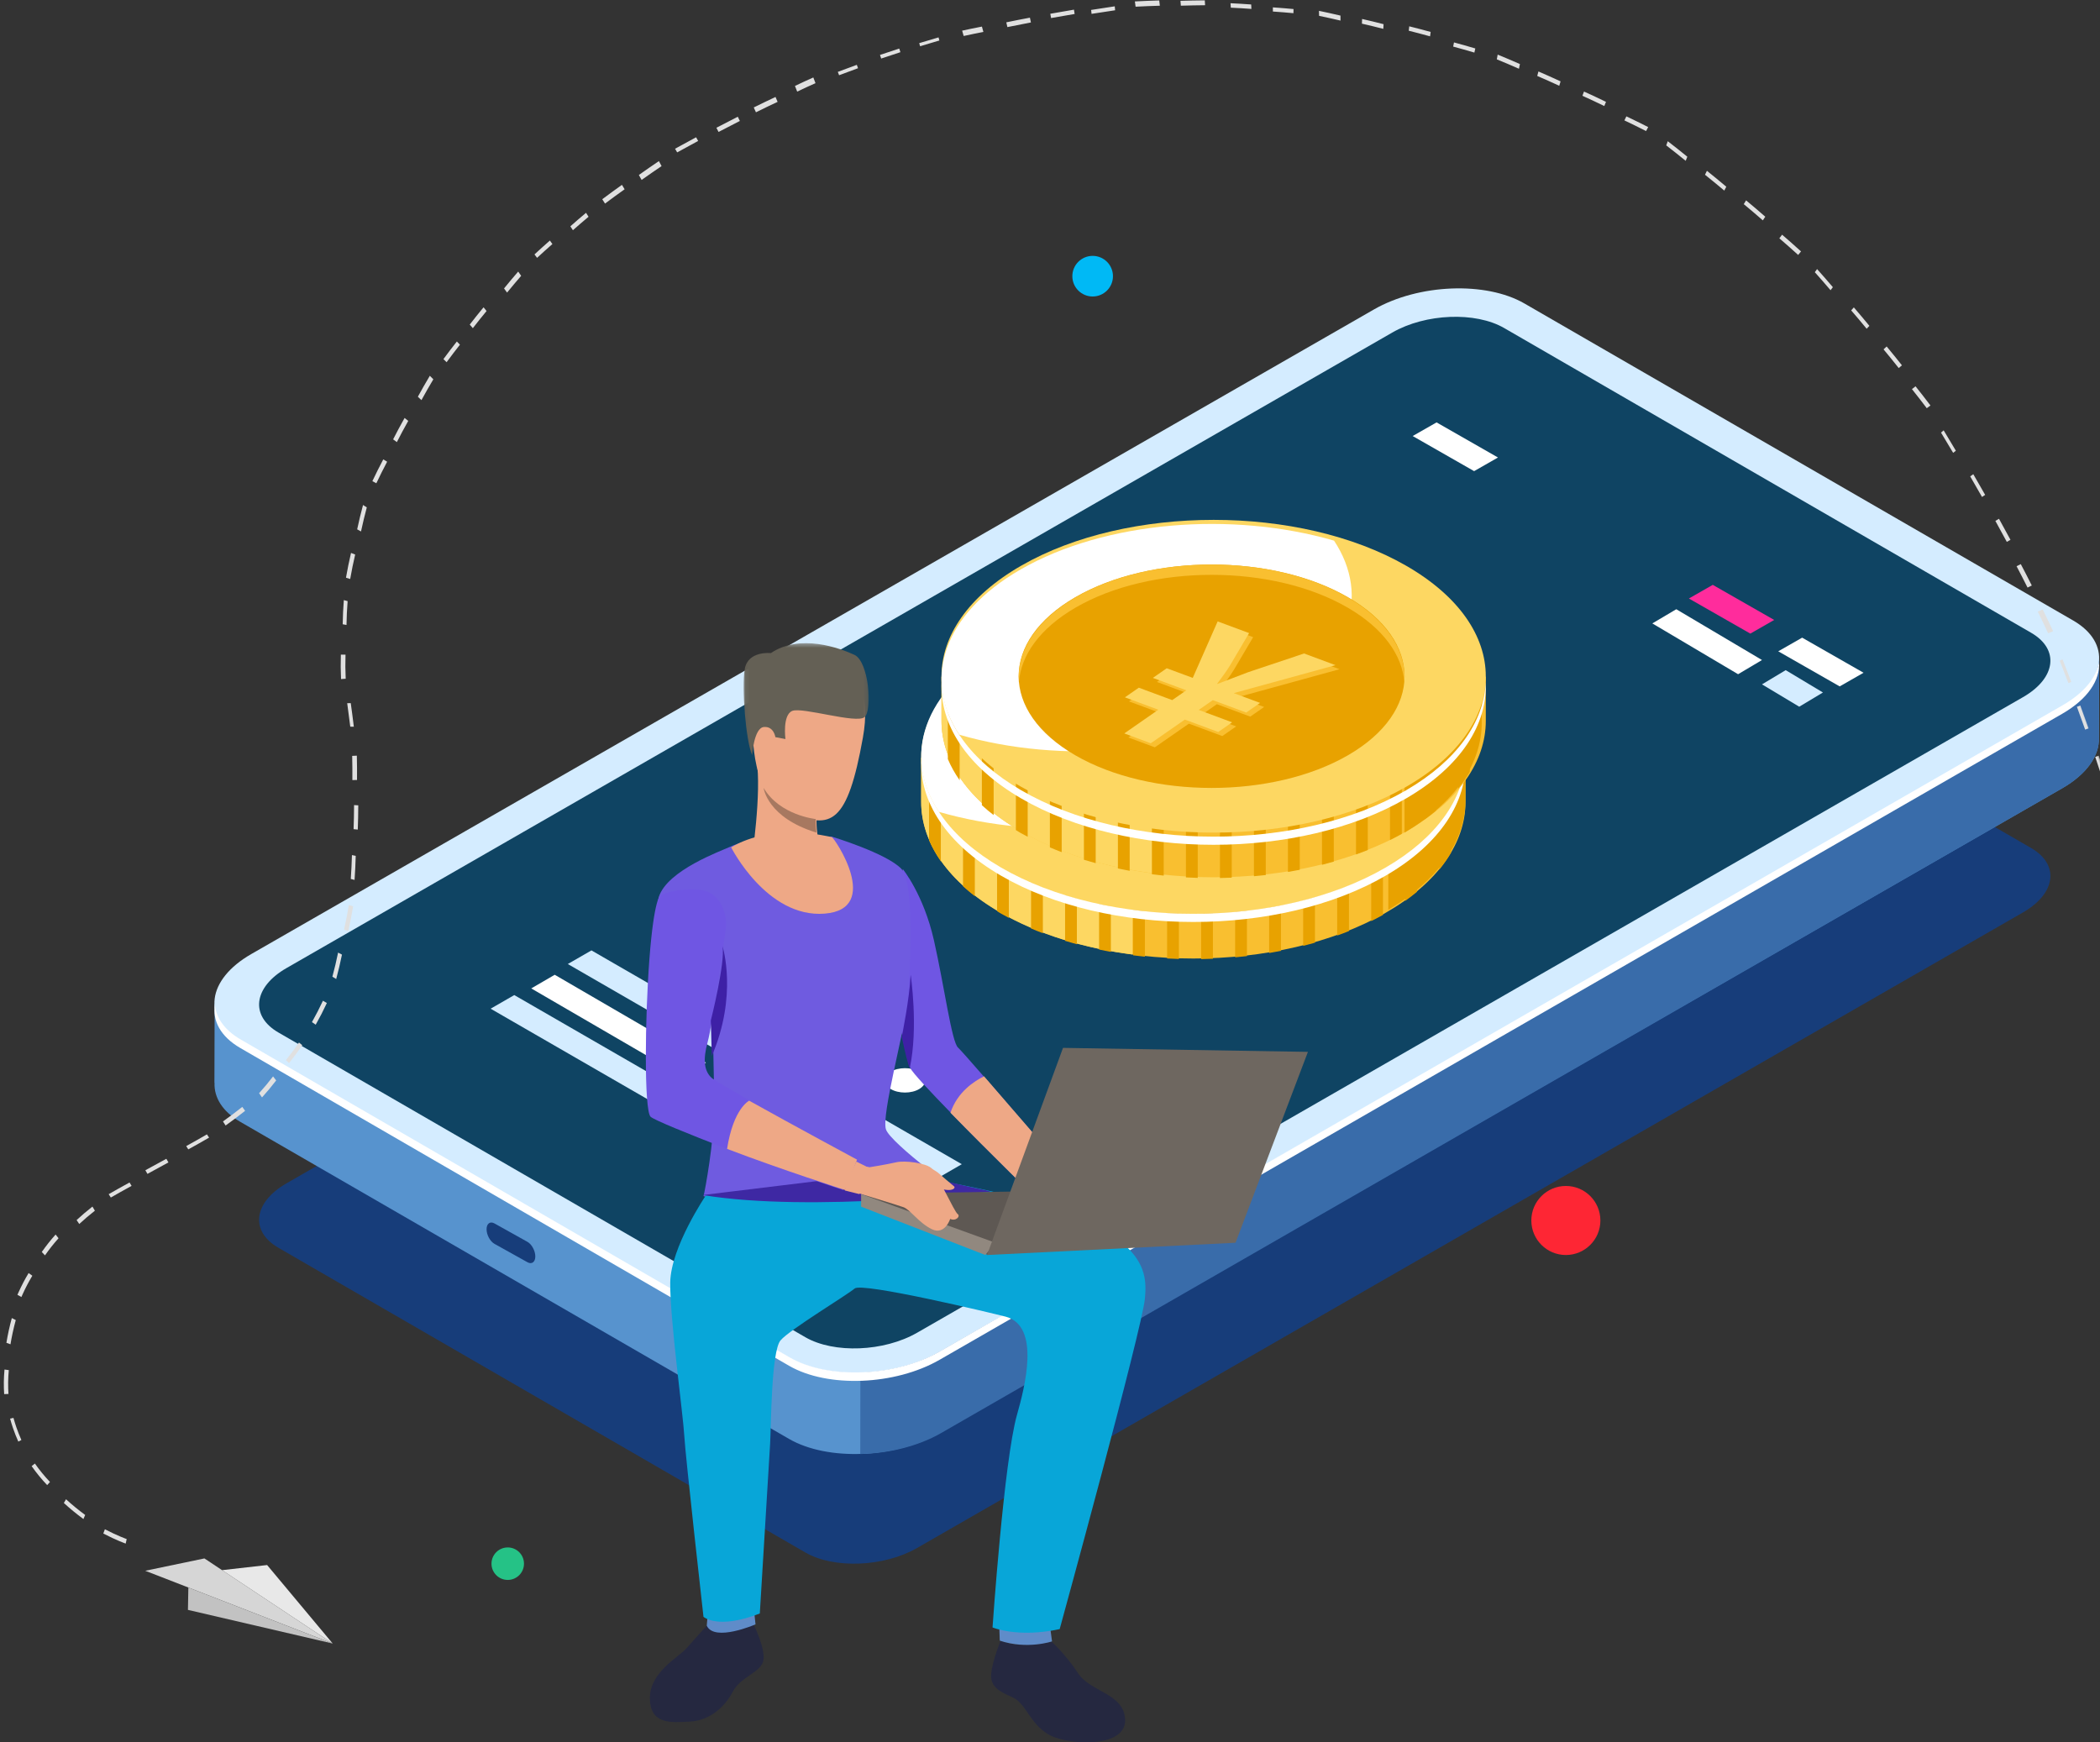 <?xml version="1.0" encoding="UTF-8"?>
<svg width="517px" height="429px" viewBox="0 0 517 429" version="1.1" xmlns="http://www.w3.org/2000/svg" xmlns:xlink="http://www.w3.org/1999/xlink">
    <rect x="0" y="0" width="517" height="429" fill="#333333" stroke="none"/>
    <!-- Generator: sketchtool 64 (101010) - https://sketch.com -->
    <title>CB961B46-672C-4D18-A889-9DC9E36E29E8@2x</title>
    <desc>Created with sketchtool.</desc>
    <defs>
        <polygon id="path-1" points="1.36424205e-12 0.201 633.921 0.201 633.921 384.201 1.36424205e-12 384.201"></polygon>
        <polygon id="path-3" points="0.127 0.36 30.932 0.36 30.932 27.932 0.127 27.932"></polygon>
    </defs>
    <g id="Opt01_V2_Approved" stroke="none" stroke-width="1" fill="none" fill-rule="evenodd">
        <g id="01_DP_Homepage" transform="translate(-237, -1512)">
            <g id="products" transform="translate(0, 1159)">
                <g id="products_infographic" transform="translate(74.739, 297.522)">
                    <g id="Group-101" transform="translate(214.261, 126.478)">
                        <path d="M448.038,137.79 L318.308,62.765 C311.264,58.685 298.947,59.177 290.794,63.864 L18.536,220.35 C10.387,225.033 9.493,232.134 16.537,236.214 L146.264,311.239 C153.312,315.314 165.633,314.822 173.778,310.135 L446.039,153.654 C454.188,148.966 455.082,141.865 448.038,137.79" id="Fill-1" fill="#173D7A"></path>
                        <path d="M142.264,283.283 L7.178,205.226 C2.738,202.66 0.672,199.201 0.817,195.606 L0.788,195.614 L0.842,176.056 L8.354,184.837 C8.842,184.519 9.331,184.197 9.865,183.891 L286.208,25.197 C297.178,18.896 313.763,18.23 323.25,23.718 L456.435,100.68 C459.135,97.734 464.788,91.515 464.788,91.515 L464.722,110.647 L464.717,110.643 C464.916,114.957 461.844,119.552 455.649,123.106 L179.302,281.808 C168.332,288.106 151.747,288.767 142.264,283.283" id="Fill-3" fill="#5793CE"></path>
                        <path d="M69.738,235.252 L77.843,239.772 C78.917,240.377 79.788,239.735 79.788,238.35 C79.788,236.962 78.917,235.348 77.843,234.752 L69.738,230.228 C68.659,229.623 67.788,230.265 67.788,231.654 C67.788,233.038 68.659,234.648 69.738,235.252" id="Fill-5" fill="#173D7A"></path>
                        <path d="M286.459,25.198 C297.413,18.895 313.975,18.23 323.449,23.718 L456.447,100.687 C459.143,97.741 464.788,91.521 464.788,91.521 L464.722,110.655 L464.718,110.651 C464.916,114.965 461.848,119.561 455.661,123.115 L179.707,281.83 C173.992,285.116 166.756,286.847 159.788,287 L160.053,97.898 L286.459,25.198 Z" id="Fill-7" fill="#396CAA"></path>
                        <path d="M458.392,81.773 L323.291,3.716 C313.803,-1.767 297.216,-1.106 286.245,5.195 L9.873,163.893 C-1.098,170.19 -2.303,179.744 7.185,185.227 L142.286,263.284 C151.77,268.768 168.357,268.107 179.328,261.801 L455.704,103.108 C466.675,96.81 467.876,87.257 458.392,81.773" id="Fill-9" fill="#D4ECFF"></path>
                        <path d="M142.275,265.278 L7.162,187.035 C2.27,184.202 0.245,180.283 0.911,176.287 C1.152,179.534 3.235,182.607 7.265,184.943 L142.379,263.183 C151.864,268.679 168.452,268.016 179.428,261.7 L455.826,102.632 C461.141,99.575 464.139,95.753 464.765,92 C465.088,96.394 462.031,101.095 455.723,104.728 L179.325,263.796 C168.353,270.108 151.764,270.77 142.275,265.278" id="Fill-11" fill="#FFFFFF"></path>
                        <path d="M448.038,84.791 L318.308,9.765 C311.264,5.686 298.947,6.177 290.794,10.861 L18.536,167.352 C10.387,172.031 9.493,179.137 16.537,183.212 L146.264,258.238 C153.312,262.314 165.633,261.822 173.778,257.139 L446.039,100.651 C454.188,95.968 455.082,88.863 448.038,84.791" id="Fill-13" fill="#0F4463"></path>
                        <polygon id="Fill-15" fill="#D4ECFF" points="178.971 219 87.788 166.355 93.609 163 184.788 215.64"></polygon>
                        <polygon id="Fill-17" fill="#D4ECFF" points="114.97 204 68.788 177.354 74.61 174 120.788 200.646"></polygon>
                        <polygon id="Fill-19" fill="#FF2C9C" points="137.909 217 122.788 208.354 128.662 205 143.788 213.641"></polygon>
                        <polygon id="Fill-21" fill="#FFFFFF" points="160.913 230 145.788 221.354 151.667 218 166.788 226.641"></polygon>
                        <polygon id="Fill-23" fill="#FFFFFF" points="116.007 194 78.788 172.361 84.569 169 121.788 190.643"></polygon>
                        <polygon id="Fill-25" fill="#D4ECFF" points="162.006 220 124.788 198.357 130.57 195 167.788 216.639"></polygon>
                        <path d="M134.326,174.12 C132.373,175.293 129.209,175.293 127.256,174.12 C125.299,172.948 125.299,171.052 127.256,169.88 C129.209,168.707 132.373,168.707 134.326,169.88 C136.275,171.052 136.275,172.948 134.326,174.12" id="Fill-27" fill="#FF2C9C"></path>
                        <path d="M144.323,180.12 C142.37,181.293 139.206,181.293 137.253,180.12 C135.3,178.948 135.3,177.052 137.253,175.88 C139.206,174.707 142.37,174.707 144.323,175.88 C146.276,177.052 146.276,178.948 144.323,180.12" id="Fill-29" fill="#FFFFFF"></path>
                        <path d="M154.323,186.12 C152.37,187.293 149.206,187.293 147.253,186.12 C145.3,184.948 145.3,183.052 147.253,181.88 C149.206,180.707 152.37,180.707 154.323,181.88 C156.276,183.052 156.276,184.948 154.323,186.12" id="Fill-31" fill="#D4ECFF"></path>
                        <path d="M164.323,191.12 C162.374,192.293 159.205,192.293 157.256,191.12 C155.298,189.948 155.298,188.052 157.256,186.88 C159.205,185.707 162.369,185.707 164.323,186.88 C166.276,188.052 166.276,189.948 164.323,191.12" id="Fill-33" fill="#FF2C9C"></path>
                        <path d="M174.323,197.12 C172.374,198.293 169.21,198.293 167.256,197.12 C165.298,195.948 165.298,194.052 167.256,192.88 C169.21,191.707 172.374,191.707 174.323,192.88 C176.276,194.052 176.276,195.948 174.323,197.12" id="Fill-35" fill="#FFFFFF"></path>
                        <polygon id="Fill-37" fill="#FF2C9C" points="378.913 85 363.788 76.36 369.667 73 384.788 81.64"></polygon>
                        <polygon id="Fill-39" fill="#FFFFFF" points="400.913 98 385.788 89.36 391.671 86 406.788 94.64"></polygon>
                        <polygon id="Fill-41" fill="#FFFFFF" points="310.911 45 295.788 36.357 301.668 33 316.788 41.643"></polygon>
                        <polygon id="Fill-43" fill="#FFFFFF" points="375.899 95 354.788 82.492 360.685 79 381.788 91.508"></polygon>
                        <polygon id="Fill-45" fill="#D4ECFF" points="390.956 103 381.788 97.497 387.619 94 396.788 99.499"></polygon>
                        <path d="M308.788,115.61 L306.064,115.61 C303.003,109.633 297.375,103.994 289.161,99.278 C263.001,84.241 220.579,84.241 194.415,99.278 C186.204,103.99 180.573,109.633 177.516,115.61 L174.788,115.61 L174.788,126.501 C174.792,136.356 181.333,146.206 194.415,153.724 C220.583,168.758 263.005,168.758 289.165,153.729 C302.251,146.206 308.788,136.356 308.788,126.501 L308.788,115.61 Z" id="Fill-47" fill="#F9BF30"></path>
                        <path d="M226.788,89 C214.864,90.526 203.517,93.962 194.24,99.333 C186.102,104.04 180.521,109.666 177.488,115.631 L174.788,115.631 L174.788,126.5 C174.792,136.334 181.27,146.164 194.24,153.667 C203.521,159.038 214.864,162.474 226.788,164 L226.788,89 Z" id="Fill-49" fill="#FDD762"></path>
                        <path d="M289.788,153 C302.452,145.524 308.788,135.755 308.788,125.981 L308.788,115.132 L306.121,115.132 C303.572,110.053 299.18,105.226 292.978,101 L289.788,101 L289.788,153 Z" id="Fill-51" fill="#E8A200"></path>
                        <g id="Group-59" transform="translate(175.788, 91)" fill="#E8A200">
                            <path d="M129.435,23.718 C128.618,22.302 127.647,20.91 126.531,19.543 L126.531,52.135 C127.651,50.772 128.614,49.377 129.435,47.965 L129.435,23.718 Z" id="Fill-53"></path>
                            <path d="M18.652,8.71 C15.023,10.789 11.924,13.058 9.303,15.449 L9.303,56.213 C10.216,57.04 11.174,57.855 12.206,58.654 L12.206,14.466 L17.681,14.466 L17.681,62.347 C18.005,62.544 18.316,62.742 18.652,62.935 C19.282,63.297 19.933,63.643 20.58,63.989 L20.58,14.466 L26.051,14.466 L26.051,66.599 C27.009,67.002 27.972,67.398 28.955,67.772 L28.955,14.466 L34.425,14.466 L34.425,69.645 C35.383,69.938 36.354,70.213 37.329,70.481 L37.329,14.466 L42.799,14.466 L42.799,71.794 C43.762,71.996 44.728,72.185 45.698,72.362 L45.698,14.466 L51.173,14.466 L51.173,73.215 C52.136,73.334 53.106,73.453 54.073,73.552 L54.073,14.466 L59.543,14.466 L59.543,73.988 C60.514,74.042 61.48,74.083 62.451,74.112 L62.451,14.466 L67.917,14.466 L67.917,74.141 C68.888,74.124 69.854,74.095 70.821,74.054 L70.821,14.466 L76.291,14.466 L76.291,73.704 C77.262,73.618 78.228,73.519 79.195,73.408 L79.195,14.466 L84.665,14.466 L84.665,72.642 C85.636,72.482 86.606,72.305 87.569,72.115 L87.569,14.466 L93.039,14.466 L93.039,70.889 C94.014,70.642 94.98,70.378 95.943,70.102 L95.943,14.466 L101.413,14.466 L101.413,68.34 C102.392,67.99 103.363,67.624 104.313,67.241 L104.313,14.466 L109.787,14.466 L109.787,64.788 C110.77,64.298 111.741,63.791 112.687,63.26 L112.687,14.466 L118.157,14.466 L118.157,59.815 C119.182,59.082 120.144,58.337 121.061,57.575 L121.061,14.466 L121.546,14.466 C119.161,12.436 116.411,10.509 113.276,8.71 C107.183,5.215 100.198,2.552 92.745,0.687 L39.178,0.687 C31.729,2.552 24.749,5.215 18.652,8.71" id="Fill-55"></path>
                            <path d="M3.836,21.615 C3.064,22.726 2.359,23.842 1.774,24.974 L0.932,24.974 L0.932,44.858 C1.675,46.624 2.645,48.365 3.836,50.069 L3.836,21.615 Z" id="Fill-57"></path>
                        </g>
                        <path d="M289.165,142.725 C263,157.758 220.576,157.758 194.411,142.725 C168.247,127.688 168.247,103.314 194.411,88.276 C220.572,73.239 262.996,73.243 289.161,88.276 C315.33,103.314 315.33,127.688 289.165,142.725" id="Fill-60" fill="#FDD762"></path>
                        <path d="M256.295,121.797 C275.443,110.795 280.476,94.769 271.43,81.113 C246.441,73.849 215.156,76.203 194.282,88.2 C175.135,99.202 170.098,115.232 179.147,128.888 C204.133,136.152 235.414,133.794 256.295,121.797" id="Fill-62" fill="#FFFFFF"></path>
                        <path d="M289.178,142.572 C263.006,157.798 220.57,157.798 194.398,142.568 C181.752,135.212 175.23,125.642 174.81,116 C174.353,126.311 180.871,136.711 194.398,144.577 C220.57,159.808 263.006,159.808 289.178,144.577 C302.705,136.715 309.219,126.316 308.766,116.004 C308.338,125.646 301.824,135.212 289.178,142.572" id="Fill-64" fill="#FFFFFF"></path>
                        <path d="M274.874,134.946 C256.325,145.685 226.249,145.685 207.704,134.946 C189.15,124.207 189.15,106.793 207.699,96.054 C226.249,85.315 256.321,85.315 274.874,96.054 C293.424,106.793 293.428,124.207 274.874,134.946" id="Fill-66" fill="#E8A200"></path>
                        <path d="M207.696,98.655 C226.25,87.826 256.325,87.83 274.875,98.659 C283.603,103.751 288.22,110.331 288.739,117 C289.323,109.488 284.702,101.864 274.875,96.122 C256.325,85.293 226.25,85.293 207.696,96.122 C197.873,101.864 193.256,109.484 193.837,116.996 C194.355,110.327 198.972,103.751 207.696,98.655" id="Fill-68" fill="#F9BF30"></path>
                        <path d="M264.788,103 L261.113,104.043 L262.16,104.453 L258.572,106.506 C255.638,105.09 252.608,104.388 249.479,104.4 C246.346,104.416 243.429,105.201 240.722,106.752 C239.634,107.372 238.752,108.009 238.078,108.653 C237.399,109.298 236.927,109.967 236.658,110.661 C236.393,111.359 236.24,111.999 236.195,112.591 C236.149,113.178 236.178,113.872 236.277,114.676 L236.704,117.989 C236.828,118.938 236.857,119.71 236.786,120.321 C236.716,120.925 236.451,121.557 235.992,122.206 C235.537,122.855 234.837,123.446 233.889,123.988 C232.197,124.961 230.699,125.067 229.383,124.312 C228.385,123.745 228.129,123.027 228.625,122.173 C229.118,121.315 230.446,120.252 232.623,118.975 L232.623,116.483 L229.482,117.653 L224.967,115.752 C222.198,117.439 220.418,119.024 219.611,120.523 L219.094,119.948 L219.094,122.391 L219.107,122.391 C219.123,124.066 220.406,125.716 222.997,127.346 L221.213,128.368 L218.788,127.264 L218.788,129.756 L220.965,131 L225.215,128.57 C227.88,129.801 230.748,130.372 233.815,130.273 C236.882,130.171 239.584,129.448 241.927,128.106 C243.098,127.436 244.054,126.73 244.803,125.991 C245.552,125.244 246.082,124.476 246.4,123.68 C246.719,122.883 246.918,122.124 246.992,121.401 C247.071,120.683 247.067,119.874 246.98,118.987 L246.62,115.772 C246.566,115.128 246.537,114.664 246.537,114.372 C246.537,114.081 246.591,113.674 246.698,113.153 C246.802,112.636 247.046,112.168 247.427,111.765 C247.803,111.363 248.325,110.969 248.991,110.591 C249.682,110.197 250.485,109.938 251.404,109.828 C252.318,109.717 253.121,109.848 253.812,110.23 C254.164,110.415 254.417,110.608 254.562,110.801 C254.661,110.936 254.694,111.076 254.698,111.219 L250.957,111.987 L250.957,114.479 L258.53,117.821 C259.151,117.435 259.702,117.078 260.19,116.741 C260.678,116.405 261.183,115.998 261.717,115.53 C262.243,115.058 262.665,114.602 262.979,114.171 C263.298,113.74 263.538,113.252 263.699,112.706 C263.778,112.455 263.815,112.205 263.828,111.962 L263.836,111.954 L263.836,111.913 L263.836,111.88 L263.836,109.335 L262.868,109.532 C262.855,109.516 262.847,109.499 262.834,109.483 C262.346,108.9 261.676,108.325 260.815,107.771 L264.788,105.488 L264.788,103 Z" id="Fill-70" fill="#F9BF30"></path>
                        <path d="M218.788,126.742 L223.001,124.313 C220.12,122.492 218.838,120.633 219.14,118.75 C219.442,116.863 221.383,114.827 224.967,112.629 L232.623,115.874 C230.446,117.165 229.118,118.233 228.625,119.098 C228.129,119.959 228.385,120.683 229.387,121.258 C230.699,122.016 232.197,121.908 233.889,120.931 C234.837,120.385 235.537,119.785 235.992,119.131 C236.455,118.477 236.716,117.844 236.791,117.231 C236.857,116.619 236.828,115.837 236.704,114.885 L236.282,111.541 C236.178,110.734 236.149,110.034 236.195,109.439 C236.24,108.847 236.393,108.201 236.658,107.498 C236.927,106.798 237.399,106.124 238.078,105.47 C238.752,104.82 239.634,104.183 240.722,103.553 C243.429,101.993 246.346,101.199 249.479,101.182 C252.608,101.17 255.638,101.877 258.572,103.309 L262.57,101 L264.788,102.283 L260.815,104.584 C261.676,105.139 262.346,105.718 262.839,106.31 C263.323,106.897 263.629,107.452 263.753,107.961 C263.882,108.474 263.865,109.008 263.704,109.559 C263.538,110.105 263.298,110.601 262.983,111.032 C262.669,111.471 262.243,111.926 261.717,112.402 C261.183,112.874 260.678,113.283 260.19,113.623 C259.706,113.962 259.151,114.322 258.535,114.715 L250.957,111.342 C251.536,110.995 252.008,110.701 252.376,110.465 C252.741,110.229 253.117,109.968 253.498,109.683 C253.879,109.401 254.152,109.149 254.321,108.938 C254.491,108.727 254.611,108.507 254.682,108.28 C254.752,108.048 254.715,107.841 254.566,107.638 C254.417,107.44 254.164,107.245 253.812,107.059 C253.121,106.674 252.323,106.542 251.404,106.653 C250.485,106.769 249.682,107.026 248.991,107.423 C248.329,107.808 247.807,108.205 247.427,108.607 C247.046,109.016 246.806,109.484 246.698,110.006 C246.591,110.531 246.537,110.945 246.537,111.235 C246.537,111.529 246.566,111.996 246.624,112.654 L246.98,115.886 C247.067,116.784 247.071,117.596 246.992,118.324 C246.918,119.052 246.719,119.818 246.4,120.621 C246.086,121.424 245.552,122.194 244.803,122.947 C244.054,123.696 243.098,124.408 241.927,125.082 C239.584,126.436 236.882,127.164 233.815,127.263 C230.752,127.363 227.88,126.792 225.219,125.546 L220.965,128 L218.788,126.742 Z" id="Fill-72" fill="#FDD762"></path>
                        <path d="M313.788,95.61 L311.063,95.61 C308.003,89.633 302.375,83.995 294.164,79.278 C268,64.241 225.576,64.241 199.411,79.278 C191.201,83.99 185.573,89.633 182.516,95.61 L179.788,95.61 L179.788,106.502 C179.788,116.356 186.333,126.206 199.411,133.725 C225.58,148.758 268.004,148.758 294.164,133.725 C307.251,126.206 313.792,116.356 313.788,106.502 L313.788,95.61 Z" id="Fill-74" fill="#F9BF30"></path>
                        <path d="M231.788,69 C219.86,70.526 208.517,73.962 199.235,79.333 C191.098,84.04 185.521,89.666 182.488,95.631 L179.788,95.631 L179.788,106.5 C179.788,116.334 186.27,126.164 199.235,133.667 C208.517,139.038 219.86,142.474 231.788,144 L231.788,69 Z" id="Fill-76" fill="#FDD762"></path>
                        <path d="M293.788,134 C306.452,126.524 312.792,116.755 312.788,106.981 L312.788,96.132 L310.121,96.132 C307.572,91.053 303.18,86.226 296.978,82 L293.788,82 L293.788,134 Z" id="Fill-78" fill="#E8A200"></path>
                        <g id="Group-86" transform="translate(179.788, 71)" fill="#E8A200">
                            <path d="M130.066,23.751 C129.249,22.335 128.279,20.943 127.167,19.58 L127.167,52.172 C128.283,50.809 129.245,49.414 130.066,48.002 L130.066,23.751 Z" id="Fill-80"></path>
                            <path d="M19.284,8.747 C15.655,10.826 12.561,13.095 9.939,15.486 L9.939,56.25 C10.852,57.077 11.806,57.892 12.839,58.691 L12.839,14.503 L18.313,14.503 L18.313,62.383 C18.641,62.581 18.952,62.779 19.284,62.972 C19.914,63.334 20.566,63.68 21.217,64.022 L21.217,14.503 L26.683,14.503 L26.683,66.636 C27.641,67.039 28.604,67.435 29.587,67.809 L29.587,14.503 L35.061,14.503 L35.061,69.682 C36.015,69.975 36.986,70.25 37.961,70.518 L37.961,14.503 L43.431,14.503 L43.431,71.831 C44.394,72.033 45.36,72.222 46.331,72.399 L46.331,14.503 L51.805,14.503 L51.805,73.247 C52.768,73.371 53.738,73.49 54.709,73.589 L54.709,14.503 L60.175,14.503 L60.175,74.025 C61.146,74.079 62.112,74.116 63.083,74.149 L63.083,14.503 L68.553,14.503 L68.553,74.178 C69.52,74.161 70.49,74.132 71.453,74.091 L71.453,14.503 L76.923,14.503 L76.923,73.737 C77.898,73.655 78.86,73.556 79.831,73.445 L79.831,14.503 L85.297,14.503 L85.297,72.679 C86.272,72.515 87.239,72.342 88.201,72.152 L88.201,14.503 L93.676,14.503 L93.676,70.926 C94.65,70.679 95.613,70.415 96.575,70.139 L96.575,14.503 L102.046,14.503 L102.046,68.377 C103.024,68.023 103.995,67.661 104.945,67.278 L104.945,14.503 L110.42,14.503 L110.42,64.825 C111.407,64.335 112.373,63.828 113.323,63.297 L113.323,14.503 L118.789,14.503 L118.789,59.852 C119.814,59.119 120.776,58.374 121.693,57.612 L121.693,14.503 L122.182,14.503 C119.797,12.473 117.043,10.546 113.912,8.747 C107.819,5.252 100.83,2.589 93.381,0.724 L39.815,0.724 C32.361,2.589 25.381,5.252 19.284,8.747" id="Fill-82"></path>
                            <path d="M4.467,21.652 C3.696,22.76 2.995,23.879 2.41,25.012 L1.564,25.012 L1.564,44.895 C2.306,46.661 3.281,48.402 4.467,50.107 L4.467,21.652 Z" id="Fill-84"></path>
                        </g>
                        <path d="M294.164,122.726 C268,137.759 225.576,137.759 199.411,122.722 C173.247,107.689 173.247,83.315 199.411,68.278 C225.572,53.241 267.996,53.241 294.164,68.278 C320.329,83.315 320.329,107.689 294.164,122.726" id="Fill-87" fill="#FDD762"></path>
                        <path d="M261.294,102.797 C280.446,91.795 285.475,75.769 276.429,62.113 C251.444,54.849 220.158,57.203 199.281,69.2 C180.133,80.202 175.1,96.232 184.146,109.888 C209.131,117.152 240.417,114.794 261.294,102.797" id="Fill-89" fill="#FFFFFF"></path>
                        <path d="M294.178,123.572 C268.006,138.798 225.57,138.798 199.398,123.568 C186.752,116.212 180.234,106.642 179.81,97 C179.353,107.311 185.871,117.711 199.398,125.577 C225.57,140.808 268.006,140.808 294.178,125.577 C307.705,117.715 314.219,107.316 313.766,97.004 C313.342,106.646 306.824,116.212 294.178,123.572" id="Fill-91" fill="#FFFFFF"></path>
                        <path d="M279.873,114.946 C261.324,125.685 231.248,125.685 212.703,114.946 C194.15,104.207 194.15,86.793 212.703,76.054 C231.248,65.315 261.324,65.315 279.873,76.054 C298.426,86.793 298.426,104.207 279.873,114.946" id="Fill-93" fill="#E8A200"></path>
                        <path d="M212.7,78.655 C231.25,67.826 261.328,67.826 279.875,78.655 C288.603,83.751 293.219,90.331 293.738,97 C294.327,89.488 289.702,81.864 279.875,76.122 C261.328,65.293 231.25,65.293 212.7,76.122 C202.873,81.864 198.256,89.484 198.837,96.996 C199.355,90.327 203.972,83.747 212.7,78.655" id="Fill-95" fill="#F9BF30"></path>
                        <path d="M225.788,110.577 L234.171,104.748 L225.945,101.691 L229.364,99.317 L237.593,102.374 L241.062,99.964 L232.828,96.906 L236.243,94.533 L242.645,96.906 L248.773,83 L256.518,85.875 L251.79,93.891 C250.746,95.593 249.718,96.861 248.641,98.356 L248.724,98.389 C251.102,97.524 253.58,96.496 256.278,95.506 L270.051,90.896 L277.788,93.771 L252.739,100.655 L259.22,103.066 L255.805,105.44 L247.584,102.383 L244.116,104.794 L252.337,107.847 L248.918,110.225 L240.697,107.171 L232.31,113 L225.788,110.577 Z" id="Fill-97" fill="#F9BF30"></path>
                        <path d="M224.788,109.577 L233.171,103.748 L224.945,100.691 L228.364,98.317 L236.593,101.374 L240.062,98.964 L231.828,95.906 L235.243,93.533 L241.645,95.906 L247.773,82 L255.518,84.875 L250.79,92.891 C249.746,94.593 248.718,95.861 247.641,97.356 L247.724,97.389 C250.102,96.524 252.58,95.496 255.278,94.506 L269.051,89.896 L276.788,92.771 L251.739,99.655 L258.22,102.066 L254.805,104.44 L246.584,101.383 L243.116,103.794 L251.337,106.847 L247.918,109.225 L239.697,106.171 L231.31,112 L224.788,109.577 Z" id="Fill-99" fill="#FDD762"></path>
                    </g>
                    <g id="Group-7" transform="translate(342, 244) scale(-1, 1) rotate(8) translate(-342, -244) translate(25, 43)">
                        <polygon id="Fill-1" fill="#D6D6D6" points="443.962 401.419 487.169 377.254 472.318 376.274"></polygon>
                        <polygon id="Fill-2" fill="#E8E8E8" points="457.258 380.033 443.962 401.419 468.414 379.736"></polygon>
                        <polygon id="Fill-3" fill="#C2C2C2" points="443.962 401.419 478.098 388.256 477.232 382.811"></polygon>
                        <g id="Group-6" transform="translate(-0, 0.799)">
                            <mask id="mask-2" fill="white">
                                <use xlink:href="#path-1"></use>
                            </mask>
                            <g id="Clip-5"></g>
                            <path d="M222.609,38.418 L222.59,37.481 C224.244,37.444 225.924,37.424 227.587,37.418 L227.59,38.356 C225.933,38.362 224.258,38.382 222.609,38.418 L222.609,38.418 Z M238.73,38.868 C237.082,38.815 235.41,38.775 233.761,38.751 L233.774,37.868 C235.429,37.892 237.107,37.932 238.761,37.985 L238.73,38.868 Z M212.602,38.819 L212.548,38.029 C214.192,37.947 215.862,37.876 217.512,37.819 L217.548,38.611 C215.905,38.667 214.239,38.737 212.602,38.819 L212.602,38.819 Z M249.798,39.322 C248.166,39.131 246.505,38.965 244.863,38.824 L244.91,37.322 C246.559,37.463 248.225,37.632 249.863,37.822 L249.798,39.322 Z M201.672,40.355 L201.585,38.994 C203.22,38.758 204.879,38.544 206.515,38.355 L206.585,39.719 C204.956,39.908 203.302,40.122 201.672,40.355 L201.672,40.355 Z M261.059,40.832 C259.11,40.578 257.13,40.344 255.178,40.136 L255.275,38.832 C257.234,39.041 259.221,39.276 261.178,39.529 L261.059,40.832 Z M189.844,41.956 L189.697,40.762 C191.644,40.474 193.62,40.203 195.572,39.956 L195.697,41.152 C193.752,41.399 191.783,41.67 189.844,41.956 L189.844,41.956 Z M271.338,42.411 C269.407,42.109 267.442,41.823 265.498,41.559 L265.637,40.411 C267.588,40.674 269.56,40.962 271.498,41.264 L271.338,42.411 Z M178.992,43.487 L178.804,42.428 C180.728,42.098 182.691,41.781 184.639,41.487 L184.804,42.547 C182.866,42.842 180.91,43.157 178.992,43.487 L178.992,43.487 Z M282.607,43.851 C280.692,43.509 278.74,43.18 276.809,42.873 L276.989,41.851 C278.928,42.158 280.887,42.488 282.809,42.831 L282.607,43.851 Z M169.271,45.869 L169.041,44.921 C170.956,44.555 172.904,44.202 174.831,43.869 L175.041,44.819 C173.12,45.151 171.179,45.503 169.271,45.869 L169.271,45.869 Z M293.093,47.415 C291.192,46.853 289.255,46.307 287.338,45.792 L287.56,44.415 C289.486,44.931 291.429,45.479 293.338,46.044 L293.093,47.415 Z M158.492,48.395 L158.217,47.116 C160.111,46.523 162.045,45.945 163.964,45.395 L164.217,46.68 C162.304,47.227 160.378,47.804 158.492,48.395 L158.492,48.395 Z M303.507,49.984 C301.624,49.379 299.702,48.787 297.797,48.226 L298.065,46.984 C299.978,47.548 301.907,48.142 303.797,48.751 L303.507,49.984 Z M147.923,51.906 L147.603,50.749 C149.485,50.117 151.404,49.496 153.305,48.906 L153.603,50.072 C151.709,50.659 149.798,51.276 147.923,51.906 L147.923,51.906 Z M313.117,53.614 C311.565,52.971 309.977,52.338 308.4,51.736 L308.663,50.614 C310.246,51.219 311.84,51.853 313.4,52.5 L313.117,53.614 Z M137.439,56.477 L137.132,55.426 C138.688,54.76 140.273,54.104 141.845,53.477 L142.132,54.537 C140.567,55.16 138.988,55.814 137.439,56.477 L137.439,56.477 Z M323.673,57.173 C322.137,56.495 320.565,55.828 318.999,55.189 L319.303,54.173 C320.877,54.816 322.456,55.486 323.999,56.166 L323.673,57.173 Z M127.995,60.84 L127.647,59.883 C129.185,59.187 130.756,58.5 132.319,57.84 L132.647,58.807 C131.092,59.464 129.527,60.148 127.995,60.84 L127.995,60.84 Z M333.442,62.857 C331.928,61.916 330.371,60.982 328.816,60.082 L329.168,58.857 C330.73,59.76 332.295,60.7 333.816,61.646 L333.442,62.857 Z M117.634,66.337 L117.241,65.171 C118.763,64.209 120.321,63.255 121.869,62.337 L122.241,63.514 C120.7,64.429 119.15,65.379 117.634,66.337 L117.634,66.337 Z M344.265,68.398 C342.774,67.418 341.236,66.444 339.693,65.503 L340.096,64.398 C341.647,65.344 343.194,66.324 344.693,67.309 L344.265,68.398 Z M108.334,71.69 L107.895,70.625 C109.403,69.63 110.944,68.642 112.477,67.69 L112.895,68.768 C111.37,69.715 109.836,70.698 108.334,71.69 L108.334,71.69 Z M353.099,74.216 C351.631,73.2 350.114,72.188 348.589,71.208 L349.051,70.216 C350.586,71.202 352.113,72.22 353.589,73.242 L353.099,74.216 Z M98.049,77.182 L97.559,76.208 C99.045,75.186 100.57,74.167 102.091,73.182 L102.559,74.168 C101.046,75.151 99.527,76.164 98.049,77.182 L98.049,77.182 Z M361.993,81.03 C360.555,79.716 359.062,78.405 357.555,77.135 L358.087,76.03 C359.603,77.31 361.107,78.63 362.555,79.952 L361.993,81.03 Z M89.035,84.515 L88.491,83.626 C89.963,82.575 91.47,81.528 92.97,80.515 L93.491,81.42 C91.998,82.427 90.498,83.469 89.035,84.515 L89.035,84.515 Z M371.081,88.829 C369.676,87.471 368.213,86.116 366.73,84.802 L367.345,83.829 C368.839,85.154 370.315,86.519 371.73,87.887 L371.081,88.829 Z M79.955,91.853 L79.354,90.839 C80.803,89.495 82.29,88.154 83.775,86.853 L84.354,87.888 C82.877,89.182 81.397,90.516 79.955,91.853 L79.955,91.853 Z M379.156,96.767 C377.798,95.369 376.37,93.972 374.914,92.611 L375.635,91.767 C377.104,93.14 378.544,94.55 379.914,95.96 L379.156,96.767 Z M71.94,99.047 L71.277,98.125 C72.704,96.752 74.172,95.379 75.638,94.047 L76.277,94.991 C74.819,96.316 73.359,97.681 71.94,99.047 L71.94,99.047 Z M386.592,106.76 C385.552,105.033 384.448,103.303 383.312,101.618 L383.999,100.76 C385.146,102.461 386.261,104.21 387.312,105.955 L386.592,106.76 Z M63.079,107.371 L62.348,106.533 C63.752,105.132 65.196,103.732 66.641,102.371 L67.348,103.23 C65.911,104.584 64.475,105.978 63.079,107.371 L63.079,107.371 Z M392.918,116.957 C391.941,115.18 390.89,113.397 389.795,111.659 L390.634,110.957 C391.742,112.716 392.806,114.52 393.795,116.319 L392.918,116.957 Z M55.353,116.546 L54.549,115.787 C55.928,114.361 57.346,112.933 58.768,111.546 L59.549,112.328 C58.136,113.708 56.724,115.127 55.353,116.546 L55.353,116.546 Z M48.523,126.646 L47.815,125.823 C48.894,124.083 50.007,122.341 51.124,120.646 L51.815,121.497 C50.704,123.183 49.597,124.915 48.523,126.646 L48.523,126.646 Z M397.463,127.363 C396.8,125.535 396.07,123.7 395.291,121.905 L396.093,121.363 C396.881,123.181 397.621,125.042 398.291,126.894 L397.463,127.363 Z M41.925,136.672 L41.145,135.932 C42.199,134.166 43.289,132.395 44.383,130.672 L45.145,131.44 C44.057,133.155 42.974,134.915 41.925,136.672 L41.925,136.672 Z M401.961,139.819 C401.413,137.94 400.778,136.049 400.072,134.198 L401.155,133.819 C401.872,135.697 402.516,137.616 403.072,139.522 L401.961,139.819 Z M35.335,146.697 L34.476,146.036 C35.5,144.247 36.563,142.451 37.633,140.697 L38.476,141.388 C37.411,143.132 36.354,144.919 35.335,146.697 L35.335,146.697 Z M403.91,151.633 C403.508,149.768 403.113,147.838 402.737,145.897 L403.568,145.633 C403.944,147.565 404.337,149.486 404.737,151.342 L403.91,151.633 Z M29.884,157.574 L28.936,156.985 C29.93,155.171 30.963,153.351 32.003,151.574 L32.936,152.192 C31.901,153.959 30.874,155.769 29.884,157.574 L29.884,157.574 Z M407.441,164.297 C406.788,162.456 406.146,160.545 405.531,158.62 L406.633,158.297 C407.244,160.212 407.883,162.113 408.531,163.943 L407.441,164.297 Z M25.177,168.382 L24.391,167.862 C25.11,166.028 25.859,164.184 26.617,162.382 L27.391,162.931 C26.637,164.723 25.892,166.557 25.177,168.382 L25.177,168.382 Z M411.239,175.902 C410.537,174.09 409.845,172.205 409.182,170.297 L410.14,169.902 C410.798,171.796 411.484,173.668 412.182,175.467 L411.239,175.902 Z M19.859,180.249 L18.99,179.793 C19.68,177.937 20.4,176.071 21.13,174.249 L21.99,174.732 C21.264,176.545 20.547,178.402 19.859,180.249 L19.859,180.249 Z M416.024,187.368 C415.272,185.594 414.531,183.74 413.823,181.856 L414.64,181.368 C415.343,183.234 416.077,185.073 416.823,186.831 L416.024,187.368 Z M15.544,191.977 L14.579,191.583 C15.236,189.708 15.924,187.822 16.624,185.977 L17.579,186.399 C16.882,188.235 16.198,190.111 15.544,191.977 L15.544,191.977 Z M421.58,198.764 C420.515,197.04 419.465,195.227 418.459,193.376 L419.369,192.764 C420.366,194.595 421.404,196.389 422.459,198.093 L421.58,198.764 Z M12.234,203.566 L11.158,203.229 C11.779,201.336 12.429,199.43 13.094,197.566 L14.158,197.929 C13.498,199.784 12.85,201.681 12.234,203.566 L12.234,203.566 Z M428.243,208.961 C427.116,207.304 426.005,205.547 424.941,203.742 L425.682,202.961 C426.733,204.744 427.829,206.477 428.941,208.113 L428.243,208.961 Z M9.673,216.075 L8.872,215.793 C9.256,213.883 9.661,211.959 10.077,210.075 L10.872,210.383 C10.458,212.259 10.055,214.173 9.673,216.075 L9.673,216.075 Z M436.672,217.954 C435.194,216.647 433.737,215.249 432.339,213.8 L433.069,212.954 C434.446,214.382 435.883,215.759 437.339,217.048 L436.672,217.954 Z M445.958,224.758 C444.415,223.787 442.896,222.742 441.444,221.651 L441.996,220.758 C443.427,221.832 444.924,222.862 446.444,223.819 L445.958,224.758 Z M6.49,228.654 L5.591,228.424 C5.94,226.495 6.313,224.554 6.697,222.654 L7.591,222.91 C7.208,224.801 6.839,226.734 6.49,228.654 L6.49,228.654 Z M454.998,230.577 C453.402,229.698 451.834,228.75 450.341,227.758 L450.743,226.577 C452.217,227.556 453.764,228.491 455.341,229.359 L454.998,230.577 Z M465.727,234.201 C463.752,233.617 461.83,232.993 460.014,232.346 L460.354,231.201 C462.152,231.842 464.057,232.46 466.014,233.038 L465.727,234.201 Z M476.329,236.765 C474.244,236.404 472.351,236.053 470.543,235.695 L470.785,234.765 C472.583,235.122 474.467,235.471 476.543,235.831 L476.329,236.765 Z M487.799,239.196 L486.04,238.897 C484.697,238.671 483.348,238.443 481.992,238.21 L482.187,237.196 C483.541,237.428 484.89,237.656 486.232,237.883 L487.992,238.181 L487.799,239.196 Z M4.317,241.094 L3.3,240.912 C3.609,238.969 3.942,237.011 4.288,235.094 L5.3,235.299 C4.955,237.209 4.624,239.158 4.317,241.094 L4.317,241.094 Z M498.217,241.765 C496.481,241.426 494.595,241.083 492.452,240.719 L492.657,239.765 C494.811,240.131 496.706,240.475 498.452,240.816 L498.217,241.765 Z M507.691,245.399 C506.21,244.743 504.67,244.139 502.986,243.551 L503.223,242.399 C504.927,242.994 506.485,243.606 507.986,244.269 L507.691,245.399 Z M518.177,249.954 C516.765,248.917 515.243,247.942 513.654,247.055 L514.038,245.954 C515.659,246.858 517.211,247.855 518.654,248.913 L518.177,249.954 Z M3.155,253.395 L1.999,253.259 C2.259,251.302 2.545,249.329 2.848,247.395 L3.999,247.554 C3.699,249.48 3.415,251.445 3.155,253.395 L3.155,253.395 Z M527.008,257.758 C526.855,257.592 526.701,257.426 526.545,257.26 C525.359,255.995 524.085,254.791 522.759,253.682 L523.406,252.758 C524.766,253.895 526.073,255.13 527.289,256.427 C527.448,256.595 527.604,256.764 527.759,256.932 L527.008,257.758 Z M2.025,265.696 L0.699,265.604 C0.9,263.632 1.128,261.644 1.374,259.696 L2.699,259.81 C2.453,261.751 2.227,263.731 2.025,265.696 L2.025,265.696 Z M533.341,267.89 C532.406,266.151 531.338,264.396 530.167,262.675 L530.925,261.89 C532.121,263.647 533.212,265.438 534.167,267.216 L533.341,267.89 Z M1.302,278.917 L0.532,278.867 C0.597,276.882 0.674,274.88 0.764,272.917 L1.532,272.989 C1.443,274.944 1.366,276.939 1.302,278.917 L1.302,278.917 Z M537.789,279.286 C537.296,277.448 536.627,275.59 535.803,273.765 L536.755,273.286 C537.604,275.168 538.293,277.084 538.803,278.983 L537.789,279.286 Z M539.316,291.169 L538.473,291.044 C538.573,289.927 538.624,288.795 538.624,287.679 C538.624,286.876 538.597,286.062 538.546,285.26 L539.391,285.169 C539.445,286.001 539.473,286.846 539.473,287.679 C539.473,288.837 539.42,290.012 539.316,291.169 L539.316,291.169 Z M1.13,291.079 L0.222,291.066 C0.238,289.07 0.269,287.055 0.314,285.079 L1.222,285.109 C1.177,287.079 1.146,289.088 1.13,291.079 L1.13,291.079 Z M536.09,303.609 L535.182,303.108 C536.009,301.293 536.692,299.443 537.213,297.609 L538.182,297.942 C537.645,299.834 536.941,301.741 536.09,303.609 L536.09,303.609 Z M0.129,304.23 C0.089,302.234 0.062,300.218 0.05,298.238 L0.974,298.23 C0.986,300.204 1.011,302.214 1.05,304.204 L0.129,304.23 Z M530.37,314.417 L529.637,313.608 C530.803,311.919 531.878,310.173 532.833,308.417 L533.637,309.113 C532.661,310.909 531.562,312.693 530.37,314.417 L530.37,314.417 Z M1.075,317.243 C0.995,315.258 0.926,313.254 0.869,311.287 L1.664,311.243 C1.721,313.205 1.79,315.202 1.869,317.181 L1.075,317.243 Z M522.496,323.517 L521.902,322.546 C521.922,322.532 523.746,321.093 526.192,318.517 L526.902,319.382 C524.396,322.021 522.573,323.457 522.496,323.517 L522.496,323.517 Z M1.729,328.27 C1.64,326.632 1.556,324.978 1.48,323.351 L2.231,323.27 C2.307,324.892 2.391,326.542 2.48,328.176 L1.729,328.27 Z" id="Fill-4" fill="#E0E0E0" mask="url(#mask-2)" transform="translate(269.762, 182.796) rotate(11) translate(-269.762, -182.796) "></path>
                        </g>
                    </g>
                    <g id="Group-54" transform="translate(402.761, 348.978) scale(-1, 1) translate(-402.761, -348.978) translate(321.261, 213.478)">
                        <path d="M63.128,246.19 C63.128,246.19 59.697,249.246 56.617,253.941 C53.536,258.637 45.358,258.887 45.008,265.296 C44.658,271.706 56.127,271.903 62.148,269.817 C68.169,267.73 69.08,261.469 72.721,259.904 C76.362,258.339 78.252,257.072 77.973,254.016 C77.693,250.961 75.678,246 75.678,246 C75.678,246 73.416,246.734 72.085,246.883 C70.755,247.032 66.279,247.085 63.128,246.19" id="Fill-1" fill="#252840"></path>
                        <path d="M104,74.495 C104,74.495 101.67,88.288 99.792,97.398 L99.792,97.399 C99.03,101.093 98.343,104.018 97.916,104.938 C97.379,106.097 93.005,110.771 87.653,116.257 C78.26,125.881 65.851,138 65.851,138 L61,128.834 C61,128.834 72.023,115.973 79.494,107.391 C82.953,103.419 85.651,100.366 86.145,99.925 C87.707,98.534 89.52,84.828 92.069,73.535 C94.617,62.241 99.725,56 99.725,56 L104,74.495 Z" id="Fill-3" fill="#6F56E3"></path>
                        <path d="M88,115.979 C78.485,125.726 65.914,138 65.914,138 L61,128.717 C61,128.717 72.166,115.692 79.735,107 C82.056,108.132 86.315,110.833 88,115.979" id="Fill-5" fill="#EEA886"></path>
                        <path d="M148.054,242.312 C148.054,242.312 151.181,245.773 153.03,247.871 C154.88,249.969 161.962,253.719 162,259.95 C162.042,266.707 156.775,266.115 152.09,265.868 C147.405,265.622 143.598,262.382 141.625,258.556 C139.652,254.73 134.404,253.725 134.034,250.639 C133.664,247.554 136.467,242 136.467,242 L148.054,242.312 Z" id="Fill-7" fill="#252840"></path>
                        <path d="M136.626,236 L136,241.942 C136,241.942 146.127,246.35 148,242.264 L147.565,236.972 L136.626,236 Z" id="Fill-9" fill="#5F8CC9"></path>
                        <path d="M63.552,242 L63,246.131 C63,246.131 69.121,248.204 75.863,245.947 L76,242.273 L63.552,242 Z" id="Fill-11" fill="#5F8CC9"></path>
                        <path d="M148.79,136.452 C149.136,137.686 85,136.452 85,136.452 C85,136.452 102.741,123.518 103.891,120.063 C105.041,116.608 99.374,95.877 98.635,89.132 C98.043,83.735 96.561,59.586 100.113,55.897 C103.826,52.041 117.197,48 117.197,48 L136.691,48.725 C136.691,48.725 139.908,49.398 142.208,50.468 C144.507,51.537 157.659,56.229 159.795,62.811 C161.93,69.391 146.672,90.551 146.672,90.551 C146.672,90.551 146.642,91.502 146.597,93.06 L146.597,93.061 C146.537,95.139 146.45,98.297 146.37,101.722 C146.269,106.159 146.179,111.044 146.179,114.613 C146.179,123.002 148.443,135.218 148.79,136.452" id="Fill-13" fill="#6F5BE0"></path>
                        <path d="M148.209,136.306 C148.209,136.306 156.874,149.064 156.997,157.774 C157.119,166.484 153.787,190.637 153.543,195.421 C153.298,200.206 148.811,240.079 148.811,240.079 C148.811,240.079 145.343,243.309 134.941,239.26 C134.941,239.26 132.645,201.448 132.4,197.399 C132.155,193.351 132.155,174.704 129.83,172.005 C127.504,169.306 113.432,160.842 111.596,159.247 C109.761,157.652 77.782,165.305 74.432,166.175 C65.755,168.431 69.71,183.565 71.629,190.351 C74.841,201.701 77.648,242.696 77.648,242.696 C77.648,242.696 71.467,245.335 61.116,243.105 C61.116,243.105 40.79,169.085 40.137,161.724 C39.484,154.363 39.164,142.226 89.255,133 L148.209,136.306 Z" id="Fill-15" fill="#08A6D8"></path>
                        <path d="M122.37,6.264 C122.37,6.264 105.772,2.475 109.563,23.614 C113.354,44.753 117.346,46.414 127.36,42.04 C137.374,37.665 136.477,24.121 136.981,17.48 C137.485,10.839 127.665,6.495 122.37,6.264" id="Fill-17" fill="#EEA886"></path>
                        <path d="M118,53.316 C118,53.316 125.363,61.109 137,54.027 C137,54.027 134.398,37.139 135.768,28.913 C137.137,20.687 120.584,41.658 120.584,41.658 C120.803,41.772 120.946,42.557 120.979,43.674 C121.008,44.621 120.957,45.805 120.806,47.021 C120.464,49.755 119.612,52.644 118,53.316" id="Fill-19" fill="#EEA886"></path>
                        <path d="M132.141,20.605 C132.343,18.766 135.702,18.092 135.973,20.849 C136.243,23.605 134.446,28.443 133.171,27.967 C131.896,27.492 131.863,23.14 132.141,20.605" id="Fill-21" fill="#EEA886"></path>
                        <g id="Group-25" transform="translate(108, 0)">
                            <mask id="mask-4" fill="white">
                                <use xlink:href="#path-3"></use>
                            </mask>
                            <g id="Clip-24"></g>
                            <path d="M28.826,27.932 C28.826,27.932 28.389,21.206 25.937,20.996 C23.486,20.786 23.108,23.495 23.108,23.495 L20.632,23.963 C20.632,23.963 21.414,18.067 18.967,17.038 C16.519,16.008 3.105,20.283 1.139,18.553 C-0.826,16.822 0.099,4.863 3.653,3.227 C7.207,1.591 17.023,-2.077 24.214,2.801 C24.214,2.801 29.82,2.161 30.651,6.693 C31.483,11.227 30.35,24.561 28.826,27.932" id="Fill-23" fill="#646055" mask="url(#mask-4)"></path>
                        </g>
                        <path d="M121,47 C133.077,43.312 133.987,36.112 134,36 C130.023,42.766 121.175,43.66 121.175,43.66 C121.204,44.605 121.153,45.787 121,47" id="Fill-26" fill="#A77860"></path>
                        <path d="M142,50.628 C142,50.628 133.199,68.074 118.981,66.948 C104.763,65.821 116.558,48.286 117.204,48.124 C117.914,47.946 131.785,44.504 142,50.628" id="Fill-28" fill="#EEA886"></path>
                        <path d="M78,135.355 C78,135.355 122.214,140.669 149,136.233 L97.817,130 C97.817,130 97.515,131.272 78,135.355" id="Fill-30" fill="#3E28A3"></path>
                        <path d="M111.162,128 L108,129.573 C108,129.573 108.72,134.505 110.452,136 L114,135.111 C114,135.111 113.261,129.701 111.162,128" id="Fill-32" fill="#EEA886"></path>
                        <path d="M161.869,116.916 C161.214,117.678 152.571,121.171 142.809,124.951 L142.808,124.952 C129.47,130.116 114.425,135 114.425,135 L111,127.622 C111,127.622 126.756,119.017 137.402,112.984 C142.431,110.133 146.32,107.857 146.869,107.331 C148.581,105.692 149.025,103.065 147.766,98.482 C146.507,93.9 143.608,72.839 143.282,70.381 C142.956,67.923 144.098,61.369 150.212,61.041 C156.325,60.713 159.437,62.448 159.437,62.448 C159.437,62.448 160.972,63.089 162.113,78.001 C163.255,92.911 163.417,115.114 161.869,116.916" id="Fill-34" fill="#6F56E3"></path>
                        <path d="M147,93.252 L147,93.253 C146.937,95.352 146.844,98.541 146.759,102 C140.358,87.095 144.056,75.2 144.12,75 C143.427,79.044 146.95,93.054 147,93.252" id="Fill-36" fill="#3E20A6"></path>
                        <path d="M100,97.319 L100,97.32 C99.197,101.083 98.472,104.062 98.023,105 C95.856,94.914 97.805,82 97.805,82 C98.101,88.168 100,97.319 100,97.319" id="Fill-38" fill="#3E20A6"></path>
                        <path d="M143,124.873 L142.999,124.874 C129.582,129.997 113.958,135 113.958,135 L111,127.523 C111,127.523 126.85,118.986 137.561,113 C137.561,113 141.457,114.881 143,124.873" id="Fill-40" fill="#EEA886"></path>
                        <polygon id="Fill-42" fill="#5E5853" points="110 135.918 47 135 78.808 151"></polygon>
                        <polygon id="Fill-44" fill="#91887F" points="79.418 151 110 139.095 110 136 77 147.963"></polygon>
                        <path d="M107.969,129.39 C107.969,129.39 104.031,128.784 101.31,128.158 C99.203,127.673 93.967,128.341 92.633,129.677 C91.3,131.012 87.059,140.32 86.256,140.888 C85.454,141.456 86.667,142.77 88.076,142.11 C88.076,142.11 89.37,146.183 92.562,144.658 C95.754,143.134 97.921,139.805 99.593,139.218 C101.265,138.632 111,135.674 111,135.674 C111,135.674 110.477,128.399 107.969,129.39" id="Fill-46" fill="#EEA886"></path>
                        <path d="M93.909,129 C93.909,129 91.519,130.298 90.895,130.876 C90.271,131.455 87.741,133.583 87.129,134.084 C86.516,134.585 88.053,136.008 92.575,133.807 C97.097,131.606 93.909,129 93.909,129" id="Fill-48" fill="#EEA886"></path>
                        <polygon id="Fill-50" fill="#6E6760" points="79 151 60.296 100 0 100.983 17.825 147.981"></polygon>
                    </g>
                    <g id="color_circles" transform="translate(283.261, 118.478)">
                        <circle id="Oval-Copy" fill="#FE2634" cx="264.5" cy="237.5" r="8.5"></circle>
                        <circle id="Oval" fill="#25C286" cx="4" cy="322" r="4"></circle>
                        <circle id="Oval" fill="#00B9F5" cx="148" cy="5" r="5"></circle>
                    </g>
                </g>
            </g>
        </g>
    </g>
</svg>